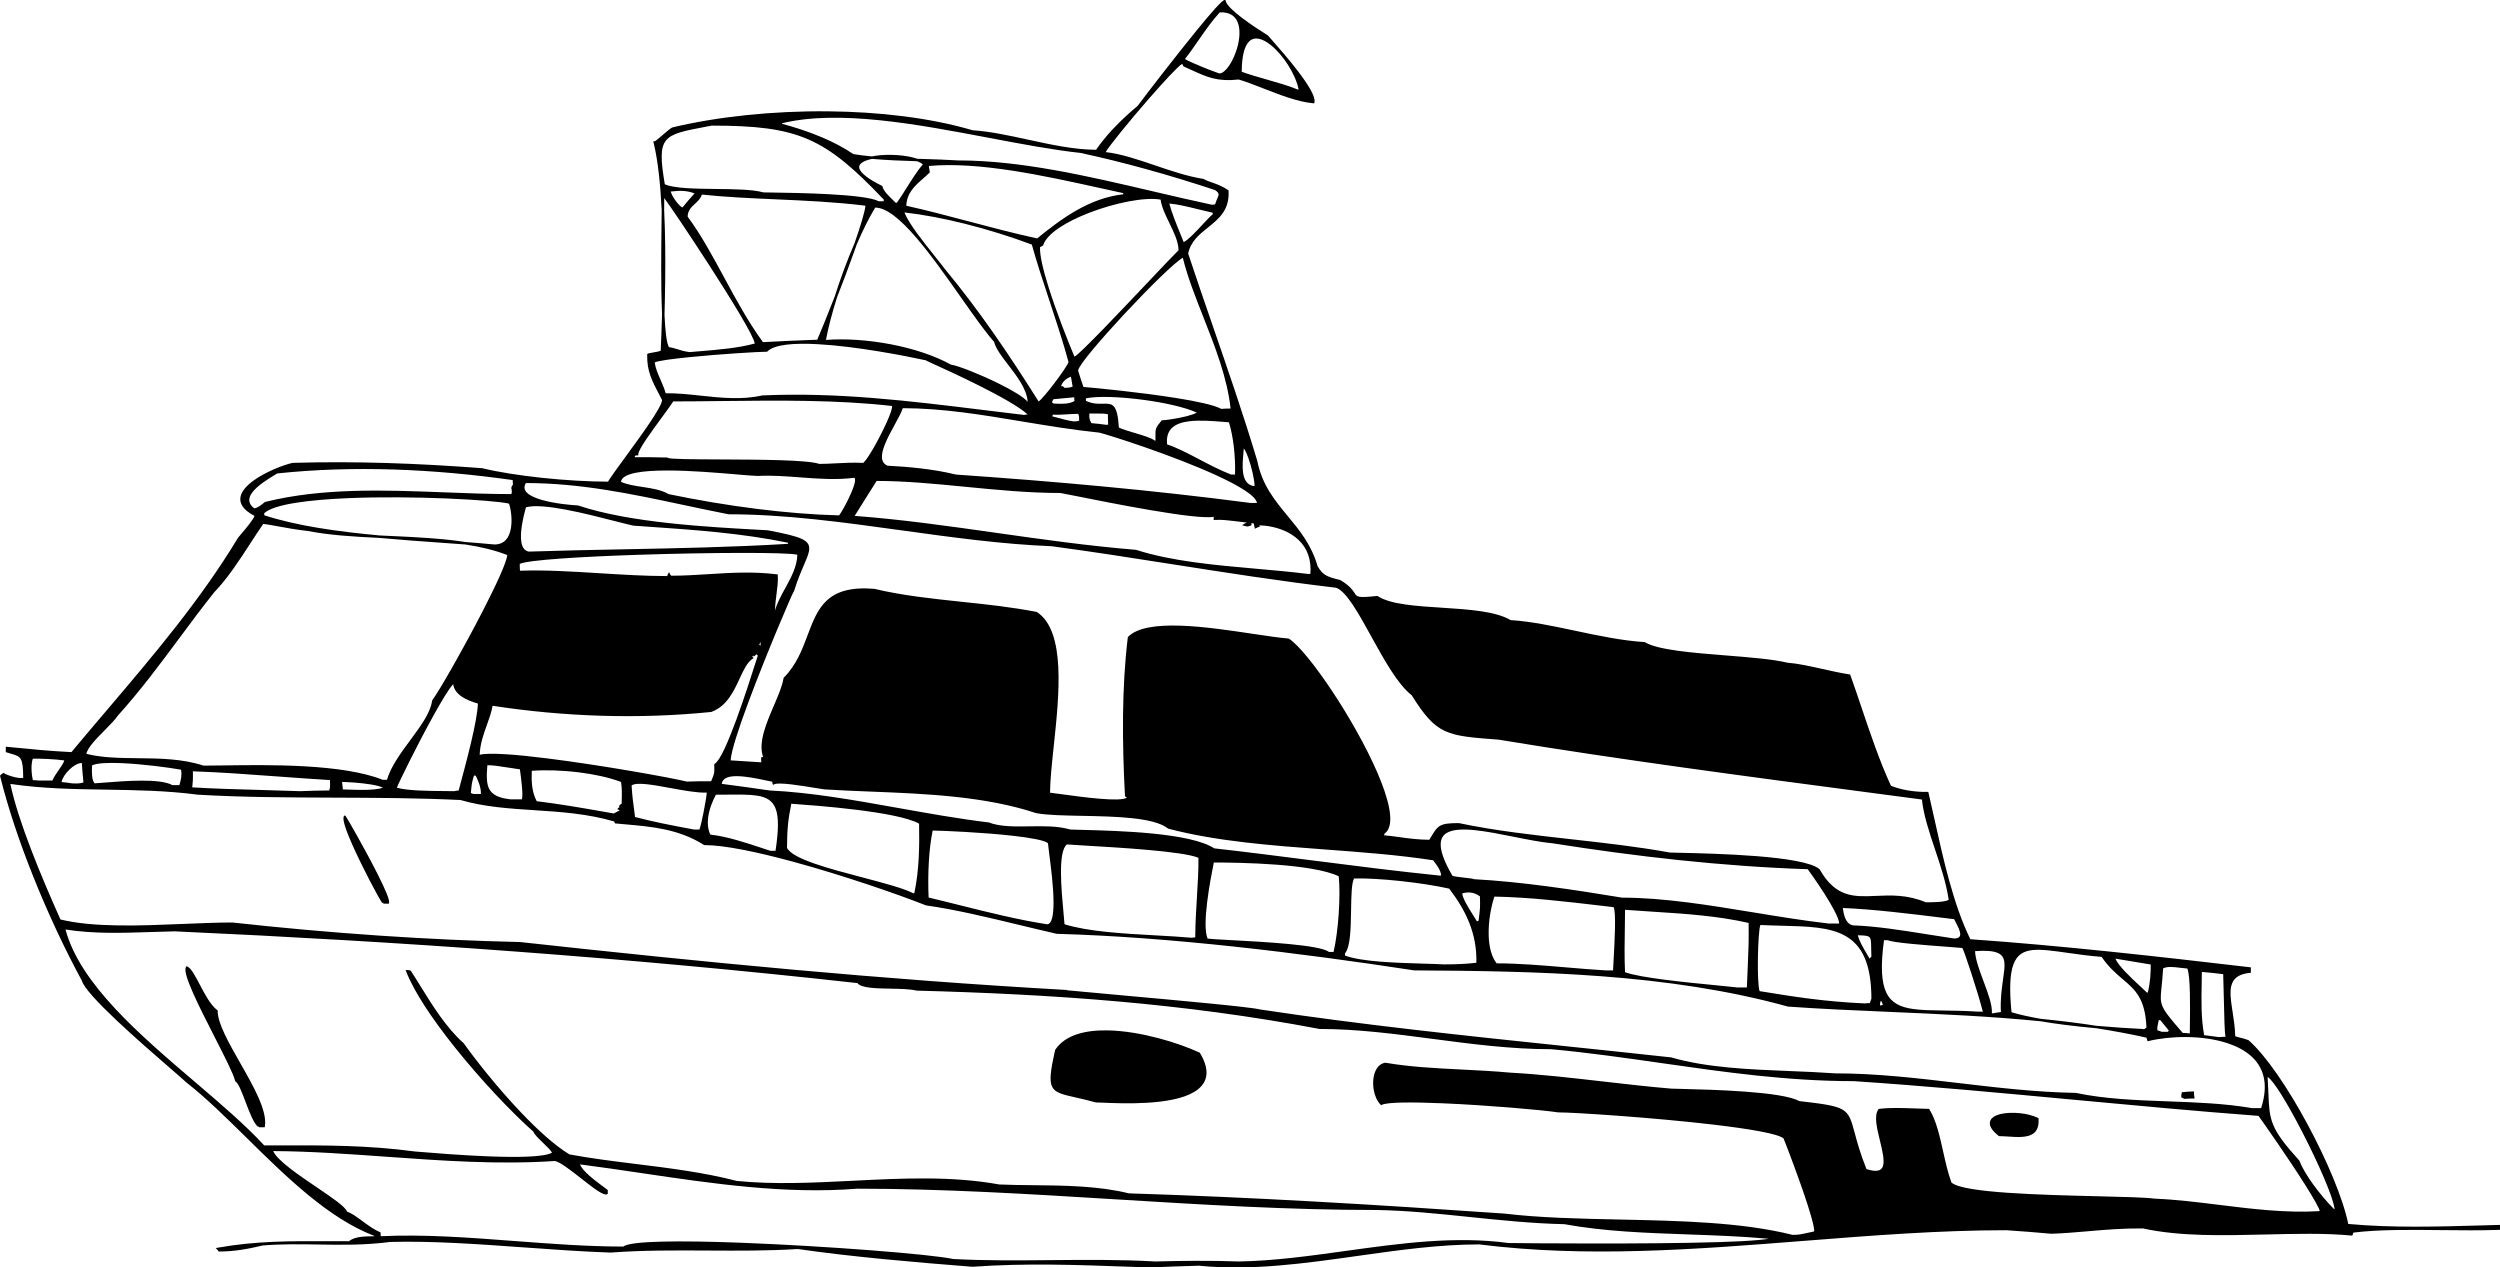 <?xml version="1.0" encoding="utf-8"?>
<!-- Generator: Adobe Illustrator 21.1.0, SVG Export Plug-In . SVG Version: 6.00 Build 0)  -->
<svg version="1.1" id="hol" xmlns="http://www.w3.org/2000/svg" xmlns:xlink="http://www.w3.org/1999/xlink" x="0px" y="0px"
	 viewBox="0 0 507.118 257.106" enable-background="new 0 0 507.118 257.106" xml:space="preserve">
<g>
	<path fill-rule="evenodd" clip-rule="evenodd" d="M233.259,257.106c-1.19-0.042-2.378-0.086-3.562-0.129
		c-10.992-0.401-21.761-0.794-32.412-0.015h-0.036c-5.965-0.467-12.065-0.971-18.068-1.558
		c-5.983-0.585-11.847-1.25-17.348-2.041c-6.085,0.379-12.177,0.344-18.267,0.309
		c-6.571-0.038-13.142-0.076-19.721,0.41h-0.025c-5.683-0.196-11.559-0.618-17.446-1.041
		c-9.303-0.668-18.634-1.339-27.168-1.119c-5.271,0.683-9.954,0.604-14.616,0.526
		c-3.68-0.062-7.349-0.124-11.289,0.193c-1.656,0.395-3.151,0.702-4.579,0.908
		c-1.444,0.209-2.825,0.318-4.238,0.318h-0.153l-0.069-0.139c-0.052-0.105-0.112-0.164-0.17-0.223l-0.338-0.339
		l0.471-0.084c7.671-1.372,14.801-1.343,22.837-1.309c1.099,0.004,2.203,0.009,3.748,0.009
		c0.552-0.499,1.394-0.752,2.344-0.878c0.886-0.118,1.855-0.128,2.761-0.129v-0.083
		c-9.31-3.557-17.885-12.003-25.912-19.911c-4.195-4.132-8.241-8.118-12.151-11.168l-0.018-0.015
		c-0.521-0.491-1.703-1.515-3.253-2.86c-5.917-5.13-17.186-14.9-17.975-17.818
		c-3.451-6.348-6.882-13.667-9.84-21.062c-2.788-6.97-5.158-14.011-6.731-20.375L0,157.348l0.099-0.099
		c0.157-0.157,0.315-0.315,0.497-0.406l0.138-0.069l0.123,0.092c0.168,0.126,1.177,0.574,2.264,0.813
		c0.555,0.122,1.121,0.186,1.585,0.117c-0.015-4.186-0.5-4.327-2.418-4.889c-0.289-0.084-0.608-0.178-0.937-0.285
		l-0.173-0.056v-0.181v-0.648v-0.275l0.274,0.027l1.291,0.128c3.425,0.34,7.587,0.752,11.749,0.946
		c2.408-2.893,4.812-5.721,7.218-8.551c9.455-11.119,18.934-22.268,26.592-34.955l0.02-0.026
		c0.126-0.157,0.303-0.364,0.522-0.622c0.916-1.074,2.57-3.012,2.783-3.762
		c-1.232-0.638-2.02-1.31-2.453-1.993c-0.569-0.899-0.535-1.806-0.098-2.682
		c0.417-0.837,1.209-1.639,2.19-2.372c2.473-1.848,6.194-3.288,8.068-3.704l0.047-0.006
		c6.377-0.18,12.645-0.162,18.986,0.027c6.349,0.189,12.761,0.55,19.416,1.053l0.04,0.007
		c3.317,0.803,7.627,1.471,12.081,1.945c4.636,0.493,9.43,0.776,13.424,0.783
		c0.586-0.971,1.96-2.853,3.548-5.027c3.219-4.405,7.328-10.028,7.428-11.517l-0.432-0.829
		c-1.68-3.21-2.655-5.075-2.588-8.375l0.003-0.131l0.107-0.072c0.13-0.087,0.497-0.149,0.952-0.226
		c0.555-0.094,1.257-0.211,1.68-0.378c0.096-2.219,0.195-4.756,0.273-7.483
		c-0.264-5.633-0.169-13.331-0.102-18.705l0.028-2.292c-0.259-5.274-0.76-10.117-1.638-13.706l-0.075-0.309h0.318
		c0.101,0,0.832-0.626,1.6-1.283c0.712-0.61,1.454-1.245,1.875-1.49l0.068-0.026
		c9.066-2.182,20.326-3.383,31.593-3.276c10.337,0.098,20.683,1.296,29.349,3.847
		c3.551,0.231,7.351,1.058,11.209,1.897c4.643,1.01,9.371,2.039,13.816,2.059c0.988-1.464,2.205-2.926,3.52-4.319
		c1.572-1.666,3.29-3.237,4.925-4.601c1.673-2.259,7.578-9.922,12.063-15.427c2.814-3.454,5.11-6.07,5.563-6.035
		l0.19,0.015l0.037,0.185c0.166,0.829,1.621,2.15,3.361,3.468c1.774,1.344,3.838,2.672,5.165,3.497l0.06,0.053
		c0.12,0.143,0.404,0.466,0.785,0.899c2.478,2.811,9.156,10.386,8.626,12.637l-0.05,0.211l-0.215-0.019
		c-3.132-0.281-6.806-1.72-10.129-3.021c-1.824-0.715-3.543-1.387-4.991-1.798
		c-4.279,0.486-6.444-0.503-9.473-1.888c-0.506-0.231-1.037-0.474-1.621-0.729l-0.108-0.09
		c-0.108-0.162-0.178-0.321-0.237-0.479c-0.819,0.458-3.761,3.64-6.881,7.221
		c-3.831,4.397-7.886,9.373-8.65,10.692c3.139,0.353,6.532,1.506,10.007,2.688
		c3.257,1.107,6.589,2.24,9.823,2.75l0.097,0.036c0.379,0.243,0.941,0.441,1.586,0.666
		c1.007,0.353,2.211,0.774,3.321,1.573l0.097,0.07l0.006,0.119c0.204,3.878-1.986,5.634-4.2,7.407
		c-1.732,1.388-3.479,2.79-3.998,5.263c1.602,4.857,3.304,9.79,5.027,14.785
		c3.079,8.927,6.228,18.056,8.994,27.278l0.006,0.023c0.968,4.875,3.546,7.994,6.151,11.144
		c2.401,2.903,4.824,5.835,6.076,10.191c0.511,0.848,0.922,1.375,1.547,1.767c0.646,0.404,1.544,0.685,3.031,1.039
		l0.071,0.03c1.898,1.151,2.469,2.027,2.855,2.622c0.521,0.8,0.655,1.006,4.549,0.583l0.163,0.04
		c2.551,1.677,7.715,2.008,12.985,2.345c5.385,0.344,10.881,0.697,13.954,2.514c4.114,0.255,8.562,1.198,13.1,2.161
		c4.686,0.994,9.469,2.008,14.056,2.299l0.113,0.035c2.618,1.579,9.672,2.14,16.473,2.68
		c4.772,0.379,9.421,0.749,12.378,1.462c2.17,0.169,4.529,0.696,7.01,1.251c1.806,0.404,3.679,0.823,5.594,1.127
		l0.145,0.023l0.05,0.138c0.735,2.032,1.478,4.237,2.247,6.519c1.775,5.27,3.69,10.953,5.985,15.91
		c0.898,0.383,2.092,0.714,3.397,0.937c1.279,0.219,2.661,0.336,3.972,0.302l0.202-0.005l0.047,0.198
		c0.385,1.633,0.789,3.462,1.21,5.366c1.761,7.969,3.825,17.31,7.276,24.331
		c9.243,0.647,18.63,1.508,28.08,2.484c9.516,0.983,19.068,2.08,28.596,3.195l0.222,0.026v0.222v0.648v0.224
		l-0.224,0.024c-3.735,0.402-4.129,2.573-3.809,5.553c0.08,0.747,0.202,1.532,0.329,2.35
		c0.241,1.554,0.501,3.23,0.533,4.948c0.217,0.099,0.586,0.19,1.008,0.294c0.512,0.126,1.102,0.271,1.647,0.489
		l0.072,0.044c3.546,3.12,8.002,9.747,11.855,16.875c3.971,7.345,7.307,15.236,8.348,20.378
		c8.869,0.826,18.266,0.553,27.605,0.282c0.975-0.028,1.95-0.057,2.924-0.084l0.257-0.007l0,0.256v0.504v0.239
		l-0.241,0.009c-3.612,0.139-7.612,0.096-11.642,0.052c-6.347-0.069-12.769-0.139-17.862,0.504
		c-0.049,0.121-0.099,0.274-0.149,0.425l-0.063,0.189l-0.197-0.018c-5.303-0.503-11.262-0.359-17.318-0.213
		c-8.64,0.209-17.481,0.423-24.95-1.227c-4.074-0.041-7.689,0.271-11.228,0.577
		c-2.421,0.209-4.806,0.415-7.312,0.503l-0.031-0.001c-3.067-0.285-6.095-0.502-9.122-0.718
		c-13.632,0-27.337,1.079-41.042,2.158c-22.056,1.736-44.116,3.474-65.892,0.721
		c-8.165,0.001-16.412,1.167-24.661,2.333c-10.776,1.523-21.558,3.047-32.216,1.987
		c-3.294,0.072-6.604,0.216-9.913,0.36H233.259L233.259,257.106z M134.931,49.62c0.067,4.886-0.011,9.833-0.14,14.268
		c0.153,3.284,0.43,5.782,0.91,6.538c0.532,0.051,1.082,0.221,1.7,0.412c0.717,0.221,1.529,0.472,2.493,0.585
		c0.721-0.064,1.341-0.116,1.984-0.168c3.622-0.297,7.881-0.646,11.223-1.571
		c-0.2-1.514-4.668-8.813-9.197-15.826c-4.009-6.209-8.027-12.171-9.165-13.684
		c0.002,0.658-0.005,1.501-0.016,2.486C134.833,44.922,134.898,47.264,134.931,49.62L134.931,49.62z
		 M213.125,255.614c7.038-0.065,14.164-0.13,21.23,0.274c2.623-0.072,5.447-0.126,8.318-0.135
		c2.874-0.009,5.793,0.027,8.6,0.135c7.11-0.115,14.381-1.125,21.695-2.14
		c11.028-1.531,22.155-3.075,33.04-1.603c3.912,0.049,28.145,0.268,42.614-0.185
		c3.211-0.1,5.94-0.234,7.856-0.41c1.084-0.1,1.888-0.189,2.343-0.265
		c-5.458-0.499-10.955-0.694-16.406-0.886c-8.579-0.303-17.044-0.603-25.076-2.077
		c-6.542-0.145-12.928-0.807-19.242-1.462c-6.35-0.658-12.629-1.31-18.893-1.418v0.001
		c-17.745,0-35.467-1.09-53.115-2.174c-17.488-1.075-34.906-2.146-52.201-2.147
		c-14.565,1.163-29.373-1.031-43.717-3.156c-4.229-0.626-8.418-1.247-12.505-1.769
		c0.459,1.358,3.026,3.267,4.691,4.503c0.317,0.236,0.604,0.448,0.831,0.624l0.098,0.075v0.122v0.504l0,0.153
		l-0.139,0.07c-0.718,0.359-2.867-1.327-5.145-3.115c-2.172-1.704-4.467-3.505-5.484-3.626
		c-11.382,0.765-22.831-0.055-34.175-0.869c-7.715-0.553-15.383-1.103-22.928-1.147
		c0.835,1.933,5.191,4.884,8.972,7.442c3.02,2.044,5.682,3.845,6.015,4.853c0.896,0.278,1.946,1.053,3.089,1.894
		c1.131,0.833,2.354,1.734,3.561,2.251l0.152,0.065v0.164c0,0.204,0.001,0.408,0.027,0.604
		c8.774-0.42,17.907,0.273,27.132,0.973c7.352,0.557,14.762,1.119,22.094,1.125
		c1.384-1.177,11.623-1.237,23.744-0.78c17.382,0.656,38.702,2.333,43.134,3.302
		C199.772,255.736,206.409,255.675,213.125,255.614L213.125,255.614z M328.595,247.38
		c12.198,0.259,24.659,0.523,35.02,3.107c1.234,0,1.27-0.006,4.36-0.692c0.177-0.408-0.401-2.555-1.263-5.265
		c-1.616-5.076-4.283-12.018-4.92-13.592c-1.08-0.975-7.031-1.964-14.322-2.821
		c-12.251-1.44-28.222-2.474-31.403-2.474l-0.036-0.003c-3.429-0.514-14.446-1.463-23.41-1.841
		c-6.049-0.255-11.149-0.255-12.3,0.307l-0.16,0.078l-0.126-0.126c-0.697-0.697-1.164-1.783-1.372-2.945
		c-0.161-0.898-0.169-1.846-0.011-2.696c0.162-0.869,0.499-1.642,1.025-2.168c0.346-0.346,0.772-0.585,1.283-0.677
		l0.086-0.001c4.866,0.848,10.151,1.114,15.507,1.383c3.267,0.164,6.561,0.33,9.809,0.63
		c6.119,0.335,12.42,1.058,18.787,1.79c4.592,0.527,9.22,1.058,13.836,1.45v0
		c0.51,0.018,1.226,0.036,2.103,0.058c6.203,0.154,20.393,0.508,23.872,2.468
		c9.825,1.128,9.887,1.358,11.269,6.49c0.473,1.758,1.107,4.114,2.38,7.305c2.1,0.678,3.033,0.33,3.335-0.576
		c0.383-1.149-0.113-3.18-0.613-5.231c-0.613-2.51-1.232-5.05-0.302-6.31l0.064-0.087l0.106-0.013
		c2.205-0.269,4.687-0.179,7.269-0.085c0.894,0.032,1.802,0.066,2.702,0.084l0.137,0.003l0.071,0.116
		c1.38,2.242,2.068,5.327,2.774,8.494c0.479,2.152,0.968,4.344,1.69,6.324c2.284,2.125,18.225,2.514,29.771,2.795
		c5.319,0.129,9.71,0.236,11.442,0.485c4.314,0.172,8.687,0.714,13.112,1.262
		c6.708,0.831,13.537,1.676,20.375,1.267c-0.019-0.512-1.258-2.648-2.94-5.321c-3.445-5.477-8.767-13.03-9.467-14
		c-12.531-0.945-25.06-2.115-37.517-3.278c-14.97-1.397-29.837-2.786-44.574-3.768
		c-13.482,0-26.247-1.83-38.964-3.652c-7.46-1.069-14.905-2.136-22.453-2.828c-8.119,0-16.095-1.049-23.988-2.087
		c-7.709-1.014-15.34-2.017-22.956-2.017l-0.046-0.005c-13.811-2.625-27.394-4.388-40.944-5.585
		c-13.559-1.197-27.07-1.827-40.736-2.187l-0.054-0.007c-1.242-0.31-3.255-0.351-5.267-0.391
		c-2.996-0.059-5.992-0.12-6.701-1.129c-23.247-2.585-46.335-4.687-69.359-6.403
		c-23.074-1.72-46.074-3.052-69.1-4.095c-1.645,0.031-3.289,0.085-4.922,0.14
		c-5.843,0.193-11.552,0.381-17.267-0.514c2.951,11.024,15.041,21.345,26.201,30.87
		c5.252,4.483,10.3,8.791,14.105,12.925c1.561,0,2.47-0.002,3.377-0.004c8.875-0.022,17.637-0.044,27.135,1.23
		v-0l0.925,0.076c5.298,0.441,23.629,1.966,26.931,0.191c-0.156-0.43-0.998-1.238-1.833-2.04
		c-0.873-0.838-1.739-1.671-1.927-2.232c-4.533-4.024-10.795-10.649-16.107-17.325
		c-4.344-5.461-8.059-10.964-9.683-15.122l-0.133-0.341h0.365c0.162,0,0.325,0,0.582,0.086l0.131,0.1
		c0.613,0.935,1.272,1.997,1.958,3.107c2.418,3.904,5.206,8.402,8.726,11.532l0.037,0.042
		c2.573,3.611,6.993,9.164,11.625,14.029c3.365,3.534,6.84,6.702,9.792,8.488c4.27,0.805,8.828,1.372,13.46,1.946
		c6.863,0.852,13.892,1.725,20.476,3.443c7.663,0.764,15.592,0.366,23.561-0.035
		c9.97-0.501,20.005-1.006,29.701,0.753c2.153,0.098,4.447,0.121,6.818,0.145
		c6.38,0.065,13.32,0.135,19.472,1.655c12.636,0.396,25.21,0.972,37.85,1.673
		c12.665,0.703,25.391,1.53,38.307,2.43l0.013,0.001C312.375,247.036,320.427,247.207,328.595,247.38
		L328.595,247.38z M469.168,240.181c1.305,1.815,2.846,3.631,4.285,5.083c0.035-0.009,0.07-0.015,0.105-0.02
		c-0.217-2.279-3.281-9.281-6.533-15.585c-2.844-5.514-5.798-10.477-7.045-11.198
		c0.075,1.2,0.117,2.26,0.154,3.207c0.218,5.524,0.282,7.151,6.239,13.71l0.048,0.077
		C466.959,236.835,467.964,238.507,469.168,240.181L469.168,240.181z M405.408,230.411
		c-1.161-0.932-1.695-1.73-1.774-2.392c-0.065-0.547,0.163-0.994,0.599-1.345
		c0.399-0.321,0.979-0.558,1.666-0.714c2.163-0.49,5.477-0.19,7.478,0.793l0.13,0.064l0.009,0.144
		c0.176,2.778-1.37,3.527-3.391,3.656c-0.851,0.054-1.781-0.007-2.697-0.067c-0.638-0.041-1.269-0.083-1.866-0.083
		L405.408,230.411L405.408,230.411z M52.4,228.617c-0.915-0.676-1.766-2.922-2.576-5.064
		c-0.73-1.928-1.427-3.769-2.017-4.142l-0.109-0.153c-0.34-1.416-2.21-5.082-4.246-9.073
		c-3.061-6-6.493-12.728-5.735-14.008l0.117-0.196l0.206,0.098c0.768,0.365,1.557,1.871,2.459,3.591
		c1.025,1.956,2.203,4.202,3.559,5.219l0.101,0.075v0.124c0,2.514,2.257,6.481,4.579,10.561
		c2.711,4.763,5.507,9.679,4.993,12.807l-0.034,0.21h-0.212h-0.936v-0.25L52.4,228.617L52.4,228.617z
		 M439.75,223.407c5.769,0.211,11.569,0.423,17.096,1.376h1.817c0.818-2.533,0.923-4.657,0.491-6.426
		c-0.416-1.706-1.333-3.087-2.587-4.188c-1.266-1.112-2.877-1.943-4.669-2.54
		c-5.159-1.72-11.79-1.501-16.036-0.465l-0.222,0.054l-0.073-0.218l-0.171-0.514
		c-3.312-0.746-6.707-1.374-10.162-1.907c-2.154-0.195-4.353-0.427-6.485-0.701
		c-1.658-0.213-3.277-0.451-4.804-0.714c-10.176-1.02-20.635-1.471-30.827-1.911
		c-6.995-0.302-13.864-0.598-20.412-1.067l-0.049-0.009c-12.184-3.378-25.004-5.176-37.833-6.147
		c-12.844-0.972-25.687-1.116-37.917-1.188l-0.036-0.002c-11.808-1.8-24.154-3.492-36.43-4.814
		c-12.282-1.322-24.499-2.277-36.043-2.6l-0.048-0.006c-2.455-0.559-4.944-1.159-7.439-1.761
		c-6.533-1.576-13.108-3.163-19.037-3.995l-0.058-0.014c-5.847-2.314-16.838-6.104-26.942-8.852
		c-7.161-1.948-13.87-3.371-17.966-3.371l-0.134-0.039c-5.038-3.212-10.549-3.699-15.815-4.163
		c-0.66-0.058-1.313-0.116-2.074-0.19l-0.137-0.014l-0.062-0.123c-0.046-0.092-0.091-0.185-0.124-0.271
		c-5.426-1.582-10.863-1.935-16.185-2.281c-5.124-0.333-10.144-0.659-14.973-2.064
		c-8.474-0.412-17.075-0.447-25.633-0.48c-9.333-0.037-18.618-0.073-27.62-0.598l-0.019-0.002
		c-6.384-0.833-12.571-0.928-18.695-1.023c-6.462-0.1-12.853-0.199-19.333-1.157
		c0.781,3.782,2.374,8.539,4.229,13.373c1.901,4.953,4.072,9.976,5.929,14.122c6.798,1.655,16.242,1.262,24.941,0.9
		c3.52-0.146,6.919-0.288,9.946-0.288l0.027,0.002c9.718,1.071,19.683,1.973,29.716,2.654
		c9.52,0.646,19.098,1.095,28.581,1.305l0.021,0.001c18.373,2.017,36.754,3.926,55.192,5.589
		c18.451,1.664,36.988,3.086,55.675,4.13l0.163,0.072c0.018,0.018,5.168,0.484,11.704,1.076
		c10.875,0.984,25.555,2.312,27.407,2.816c20.718,3.129,41.349,5.287,62.261,7.475
		c7.003,0.733,14.04,1.469,21.094,2.243l0.043,0.009c7.185,2.083,15.713,2.427,23.997,2.762
		c3.135,0.126,6.236,0.252,9.199,0.467c8.426,0,16.752,0.983,25.13,1.972c7.815,0.923,15.678,1.851,23.688,1.989
		l0.047,0.005C426.989,222.94,433.351,223.173,439.75,223.407L439.75,223.407z M413.997,206.668
		c3.814,0.382,7.59,0.845,11.297,1.416c3.401,0.307,6.694,0.52,9.441,0.644l0.166,0.072
		c0.007,0.006-0.006-0.006,0.505-0.379c-0.255-5.918-2.298-7.656-4.798-9.779
		c-1.368-1.163-2.87-2.439-4.303-4.546c-2.597-0.203-4.931-0.534-6.995-0.827
		c-2.833-0.402-5.157-0.732-6.949-0.556c-3.788,0.371-5.244,3.11-4.332,12.618
		C409.702,205.835,411.748,206.28,413.997,206.668L413.997,206.668z M222.257,223.617
		c-1.551-0.432-2.873-0.729-3.984-0.98c-5.399-1.214-6.087-1.369-4.256-9.61l0.035-0.084
		c2.017-3.026,6.118-4.035,10.76-3.93c6.531,0.146,14.162,2.493,18.496,4.49l0.109,0.099
		c2.343,3.928,1.348,6.388-1.213,7.915c-4.609,2.748-14.418,2.33-18.438,2.159
		c-0.639-0.027-1.128-0.048-1.443-0.048L222.257,223.617L222.257,223.617z M443.036,222.88l-0.432-0.216
		l-0.139-0.07v-0.153c0-0.234,0-0.469,0.086-0.726l0.051-0.153l0.158-0.017
		c0.656-0.073,1.314-0.146,2.043-0.146h0.25v0.25c0,0.276,0,0.553,0.067,0.887l0.059,0.299h-0.304
		c-0.569,0-1.138,0-1.698,0.07L443.036,222.88L443.036,222.88z M447.104,209.978
		c0.959,0.128,1.931,0.257,3.1,0.403c0.414-0.056,0.82-0.068,1.223-0.07c-0.175-1.214-0.195-1.972-0.458-12.707
		c-1.48-0.189-2.908-0.322-4.332-0.451c-0.003,0.85-0.019,1.712-0.035,2.586
		C446.538,203.026,446.472,206.486,447.104,209.978L447.104,209.978z M438.471,200.133
		c-0.404,3.845-0.415,3.956,4.287,9.386c0.465,0.007,0.931,0.057,1.437,0.114
		c0.003-0.429,0.011-1.026,0.019-1.699c0.045-3.732,0.118-9.86-0.513-11.465c-0.468-0.038-0.929-0.094-1.381-0.15
		c-1.387-0.172-2.693-0.335-3.538,0.131C438.695,197.994,438.571,199.177,438.471,200.133L438.471,200.133z
		 M437.619,208.989c0.301,0.078,0.598,0.195,0.895,0.314h1.23c0.054-0.103,0.12-0.189,0.19-0.268l-1.728-2.112
		c-0.11,0.001-0.217,0.007-0.319,0.025C437.596,208.287,437.572,208.426,437.619,208.989L437.619,208.989z
		 M402.367,199.082c0.904,2.413,1.794,4.788,1.681,6.495c0.609-0.11,1.219-0.214,1.829-0.28
		c-0.14-2.575,0.175-4.793,0.436-6.625c0.189-1.327,0.348-2.449,0.279-3.336
		c-0.146-1.873-1.409-2.724-5.957-2.401C400.706,194.651,401.543,196.883,402.367,199.082L402.367,199.082z
		 M394.375,204.984c2.012,0.027,4.239,0.057,6.652,0.215c0.394,0,0.787-0,1.188,0.034
		c-0.407-1.658-1.406-4.962-2.344-7.838c-0.855-2.622-1.635-4.867-1.817-5.098c-0.53-0.057-1.729-0.146-3.231-0.257
		c-4.217-0.313-10.796-0.802-11.859-1.317h-0.8c-1.437,10.566,0.771,13.235,5.937,13.955
		C389.862,204.924,391.964,204.952,394.375,204.984L394.375,204.984z M381.438,203.107
		c-0.044,0.271-0.083,0.546-0.098,0.845c0.381-0.034,0.486-0.059,0.601-0.153c-0.099-0.245-0.198-0.485-0.293-0.692
		H381.438L381.438,203.107z M367.12,202.583c3.466,0.439,7.085,0.779,11.206,0.96
		c0.317-0.06,0.625-0.07,0.974-0.072c0.078-0.295,0.193-0.586,0.309-0.876
		c-0.017-14.358-7.768-14.554-18.097-14.813c-1.433-0.036-2.916-0.074-4.421-0.149
		c-0.266,0.585-0.458,3.649-0.505,6.737c-0.045,2.908,0.048,5.81,0.341,6.679
		C360.407,201.617,363.699,202.15,367.12,202.583L367.12,202.583z M434.287,200.205
		c0.442,0.41,0.855,0.794,1.217,1.14c0.06-0.016,0.119-0.024,0.177-0.029c0.255-1.034,0.403-2.039,0.487-2.998
		c0.082-0.936,0.103-1.83,0.106-2.666l-7.17-1.195C429.711,195.956,432.295,198.355,434.287,200.205L434.287,200.205z
		 M348.185,199.87c1.719,0.168,3.214,0.315,4.255,0.433h1.908c0.074-1.906,0.138-3.349,0.191-4.547
		c0.148-3.359,0.21-4.8,0.163-8.54c-6.324-1.449-13.064-1.877-19.488-2.285
		c-1.899-0.12-3.772-0.24-5.576-0.381c-0.003,1.2-0.024,2.479-0.047,3.781
		c-0.047,2.769-0.097,5.651,0.039,8.878C332.756,198.36,341.966,199.262,348.185,199.87L348.185,199.87z
		 M317.706,196.231c2.732,0.231,5.457,0.462,8.082,0.617v-0h1.415c0.02-0.499,0.059-1.202,0.106-2.032
		c0.204-3.693,0.549-9.92,0.003-10.802l-2.356-0.276c-7.618-0.897-14.673-1.727-21.818-1.867
		c-0.613,1.761-1.269,4.959-1.161,7.999c0.076,2.112,0.521,4.142,1.611,5.54
		C308.086,195.416,312.908,195.824,317.706,196.231L317.706,196.231z M288.682,195.47
		c1.596,0.047,3.047,0.09,4.202,0.154v-0c1.088,0,2.24-0.018,3.382-0.071
		c1.083-0.05,2.172-0.133,3.215-0.26c0.074-3.043-0.491-5.732-1.473-8.182c-0.996-2.485-2.422-4.731-4.043-6.854
		c-2.72-0.611-6.357-1.167-9.946-1.549c-3.455-0.368-6.86-0.576-9.352-0.516
		c-0.514,0.953-0.558,3.614-0.605,6.444c-0.059,3.604-0.124,7.476-1.231,8.744v0.453
		C276.205,195.1,283.285,195.31,288.682,195.47L288.682,195.47z M378.737,193.592
		c0.149,0.252,0.301,0.51,0.496,0.848c0.125-0.145,0.249-0.271,0.372-0.395c-0.032-0.729-0.039-1.346-0.046-1.863
		c-0.027-2.316-0.03-2.409-2.704-2.462C377.152,190.911,377.921,192.21,378.737,193.592L378.737,193.592z
		 M249.801,190.706c6.774,0.364,17.996,0.966,19.777,2.397h0.933c0.495-2.126,0.849-4.931,1.037-7.675
		c0.201-2.936,0.212-5.798,0.007-7.68c-2.661-1.276-7.646-1.974-12.646-2.353
		c-4.964-0.376-9.944-0.437-12.691-0.44c-0.366,1.833-0.981,4.999-1.352,8.059
		c-0.372,3.059-0.504,6.008,0.093,7.377C245.608,190.481,247.43,190.579,249.801,190.706L249.801,190.706z
		 M390.978,189.531c1.795,0.287,3.589,0.574,5.383,0.835c0.953-0.003,1.267-0.357,1.267-0.845
		c0-0.683-0.498-1.634-0.891-2.384c-0.132-0.253-0.255-0.485-0.345-0.681l-2.126-0.262
		c-6.863-0.848-14.058-1.738-20.456-2.012c0.145,1.092,0.46,3.216,2.047,3.523
		C380.567,187.868,385.78,188.701,390.978,189.531L390.978,189.531z M234.361,189.734
		c2.615,0.145,5.136,0.285,7.383,0.488c0.231-0.053,0.455-0.067,0.706-0.07c0.01-2.73,0.177-5.455,0.34-8.107
		c0.171-2.785,0.338-5.492,0.31-8.043c-3.045-1.316-16.121-2.078-22.97-2.478
		c-1.696-0.099-3.01-0.177-3.709-0.235c-1.851,1.439-1.135,9.112-0.686,13.922
		c0.081,0.87,0.155,1.648,0.201,2.268C220.655,188.974,227.806,189.371,234.361,189.734L234.361,189.734z
		 M194.94,183.678c5.665,1.418,11.533,2.888,17.459,3.809c0.992-0.014,1.307-1.93,1.307-4.44h-0.001
		c0-3.104-0.514-7.064-0.851-9.658c-0.135-1.04-0.241-1.863-0.276-2.327c-0.593-0.598-3.428-1.104-6.942-1.508
		c-6.156-0.707-14.331-1.055-16.445-1.078c-0.382,1.82-0.632,3.946-0.767,6.15
		c-0.153,2.486-0.162,5.072-0.058,7.438C190.523,182.571,192.715,183.121,194.94,183.678L194.94,183.678z
		 M355.686,185.079c5.153,0.845,10.305,1.691,15.328,2.264h2.059c-0.072-2.257-5.678-10.062-6.376-11.025
		c-8.752-0.29-17.447-0.937-26.058-1.842c-8.646-0.908-17.217-2.079-25.683-3.412
		c-2.346-0.211-5.12-0.767-7.921-1.328c-5.498-1.101-11.108-2.225-13.553-0.787
		c-1.786,1.051-1.852,3.579,1.152,8.714c0.572,0.166,1.666,0.288,2.615,0.393c0.808,0.089,1.518,0.168,1.814,0.29
		c4.708,0.253,9.703,0.775,14.769,1.439c5.078,0.666,10.218,1.475,15.212,2.301
		C337.462,182.089,346.578,183.585,355.686,185.079L355.686,185.079z M298.875,185.734
		c0.256,0.408,0.504,0.803,0.721,1.161c0.111-0.054,0.221-0.097,0.331-0.135c0.333-2.664,0.337-2.753,0.271-4.942
		c-0.681-0.495-1.343-0.714-1.963-0.771c-0.58-0.053-1.132,0.036-1.634,0.177
		C296.723,182.31,297.863,184.124,298.875,185.734L298.875,185.734z M380.533,181.729
		c3.008-0.135,6.342-0.284,10.106,1.295l0.081,0c0.773,0.005,3.788,0.024,4.569-0.504
		c-0.502-3.424-1.665-6.905-2.794-10.281c-1.176-3.518-2.315-6.923-2.64-10.058
		c-3.534-0.468-7.095-0.938-10.676-1.411c-24.957-3.293-50.859-6.711-75.162-10.729l-0.292-0.022
		c-10.339-0.778-12.325-0.929-17.366-8.986c-2.861-2.241-5.606-7.222-8.179-11.89
		c-2.625-4.762-5.069-9.195-7.165-9.921c-11.208-1.314-22.298-3.054-33.261-4.774
		c-8.22-1.289-16.368-2.567-24.451-3.647c-10.056-0.399-20.21-1.805-30.329-3.205
		c-11.845-1.639-23.644-3.273-35.17-3.273l-0.048-0.005c-3.122-0.612-6.171-1.26-9.173-1.898
		c-10.682-2.27-20.775-4.415-31.898-4.433c-0.13,0.214-0.215,0.414-0.259,0.602
		c-0.147,0.633,0.172,1.172,0.776,1.626c0.656,0.493,1.641,0.89,2.748,1.206c2.624,0.749,5.909,1.035,7.266,1.106
		l0.065,0.013c10.523,3.507,25.874,4.343,37.641,4.983l0.814,0.044l0.033,0.004c7.067,1.346,8.754,2.023,8.324,4.281
		c-0.14,0.738-0.527,1.631-1.026,2.786c-0.583,1.348-1.322,3.06-1.994,5.274l-0.089,0.127
		c-0.177,0.133-5.467,12.434-9.202,22.473c-1.944,5.224-3.454,9.818-3.576,11.726
		c2.063,0.133,4.128,0.267,6.218,0.398c-0.029-0.274-0.03-0.543-0.03-0.812v-0.153l0.139-0.069
		c0.088-0.044,0.17-0.069,0.255-0.083c-1.024-2.887,0.664-6.825,2.205-10.419
		c0.88-2.053,1.712-3.991,1.94-5.512l0.07-0.141c2.534-2.534,3.71-5.656,4.807-8.572
		c2.059-5.47,3.853-10.235,13.534-9.429l0.036,0.006c5.77,1.364,11.694,1.989,17.673,2.619
		c5.05,0.532,10.141,1.069,15.221,2.058l0.092,0.037c5.864,3.909,4.496,16.758,3.383,27.217
		c-0.38,3.574-0.73,6.866-0.75,9.413c0.502,0.055,1.282,0.163,2.236,0.294c4.276,0.587,12.098,1.661,13.354,0.697
		l-0.043-0.033c-0.083-0.065-0.155-0.121-0.213-0.15l-0.13-0.065l-0.008-0.144
		c-0.288-5.437-0.45-10.932-0.387-16.333c0.063-5.404,0.351-10.707,0.964-15.749l0.071-0.147
		c3.817-3.817,16.055-1.981,25.226-0.605c2.849,0.427,5.4,0.811,7.298,0.964l0.118,0.041
		c1.97,1.305,5.345,5.502,8.793,10.704c3.358,5.067,6.796,11.103,9.076,16.355
		c2.305,5.309,3.424,9.846,2.096,11.85c-0.163,0.245-0.362,0.454-0.597,0.623
		c-0.035,0.106-0.07,0.215-0.106,0.337c1.019,0.086,2.045,0.228,3.105,0.374c1.857,0.256,3.825,0.527,6.085,0.537
		c0.122-0.2,0.243-0.4,0.357-0.589c1.378-2.295,1.677-2.793,5.614-2.793l0.051,0.005
		c7.342,1.545,15.047,2.407,22.814,3.275c6.674,0.746,13.396,1.497,19.997,2.696
		c0.449,0.012,0.991,0.024,1.613,0.038c7.259,0.16,25.586,0.563,28.698,3.337l0.051,0.064
		C372.391,182.095,376.099,181.928,380.533,181.729L380.533,181.729z M77.542,183.197
		c-0.84-1.237-3.94-7.075-5.995-11.662c-1.348-3.009-2.234-5.524-1.752-6.006l0.127-0.127l0.161,0.081
		c0.103,0.051,4.027,6.87,6.597,11.99c1.4,2.788,2.415,5.11,2.241,5.66l-0.055,0.175h-0.183h-0.936v-0.25
		L77.542,183.197L77.542,183.197z M175.032,178.005c4.265,1.122,8.245,2.168,10.226,3.194
		c0.074-0.024,0.146-0.037,0.215-0.042c0.51-2.442,0.768-4.865,0.89-7.22c0.123-2.374,0.108-4.678,0.074-6.861
		c-4.443-2.495-21.193-3.703-25.941-4.04l0.008,0.057c-0.322,1.54-0.537,2.882-0.671,4.284
		c-0.132,1.384-0.186,2.838-0.187,4.611C160.74,174.244,168.251,176.221,175.032,178.005L175.032,178.005z
		 M265.87,174.489c8.638,1.107,17.413,2.231,26.253,3.129c0.073-0.029,0.143-0.045,0.211-0.055
		c-0.095-1.014-0.771-1.911-1.25-2.547c-0.145-0.192-0.274-0.363-0.37-0.514
		c-7.155-1.09-14.553-1.64-21.913-2.186c-10.977-0.815-21.873-1.625-31.78-4.209l-0.093-0.046
		c-2.876-2.283-10.678-2.436-17.46-2.57c-3.709-0.073-7.117-0.14-9.287-0.548l-0.032-0.009
		c-10.386-3.444-22.429-3.922-33.508-4.362c-3.247-0.129-6.413-0.255-9.414-0.449l-0.015-0.001
		c-0.37-0.046-1.027-0.154-1.832-0.287c-2.786-0.458-7.385-1.216-8.322-0.747l-0.257,0.128l-0.091-0.273
		c-0.05-0.152-0.07-0.271-0.079-0.376c-0.374-0.073-0.782-0.159-1.225-0.252c-1.774-0.376-4.112-0.873-5.983-0.873
		v-0.001c-1.623,0-2.88,0.377-3.014,1.566c3.25,0.424,6.499,0.85,9.704,1.338
		c8.411,0.388,17.276,1.974,26.22,3.574c6.064,1.085,12.165,2.177,18.203,2.906l0.059,0.015
		c2.294,0.874,5.238,0.828,8.24,0.781h0.001c2.856-0.044,5.765-0.09,8.27,0.644
		c0.695,0.025,1.549,0.049,2.533,0.074c7.34,0.193,21.813,0.574,26.673,3.748
		C252.685,172.799,259.238,173.64,265.87,174.489L265.87,174.489z M154.865,172.121l1.403,0.463h1.043
		c1.257-8.286,0.131-10.592-3.758-11.193c-1.565-0.242-3.578-0.224-6.05-0.202c-0.722,0.006-1.483,0.013-2.285,0.014
		c-0.666,1.24-1.338,2.878-1.561,4.537c-0.164,1.223-0.084,2.458,0.424,3.55
		C147.524,169.691,151.065,170.863,154.865,172.121L154.865,172.121z M134.391,167.027
		c2.068,0.431,4.233,0.843,6.375,1.236h1.115c0.207-0.549,0.538-1.998,0.838-3.513
		c0.311-1.571,0.586-3.203,0.647-3.967c-1.934,0.063-4.682-0.44-7.349-0.929c-3.534-0.647-6.927-1.269-7.9-0.522
		c0.138,2.238,0.332,3.627,0.491,4.763c0.082,0.585,0.155,1.105,0.206,1.63
		C130.499,166.177,132.396,166.611,134.391,167.027L134.391,167.027z M122.99,164.746l1.513,0.265
		c0.369-0.208,0.781-0.42,1.202-0.632c-0.073-0.046-0.139-0.083-0.189-0.108l-0.309-0.155l0.244-0.244
		c0.05-0.05,0.118-0.096,0.193-0.14c-0.03-0.057-0.05-0.113-0.05-0.188v-0.103l0.073-0.073
		c0.128-0.128,0.256-0.256,0.436-0.349c0.065-2.753,0.064-2.866-0.128-4.406c-2.492-0.932-5.526-1.569-8.553-1.944
		c-3.471-0.43-6.93-0.517-9.552-0.31c-0.032,0.876-0.054,1.881,0.06,2.92
		c0.118,1.076,0.384,2.192,0.937,3.242C113.65,163.106,117.974,163.866,122.99,164.746L122.99,164.746z
		 M99.219,160.004c0.579,1.151,1.832,1.861,4.315,2.139h2.336c0.283-1.039-0.184-4.421-0.365-5.737l-0.046-0.348
		c-5.094-0.783-5.404-0.829-6.6-0.832C98.697,157.272,98.649,158.872,99.219,160.004L99.219,160.004z
		 M95.511,160.853c0.153,0.054,0.316,0.117,0.51,0.211h1.518c0.088-1.315-0.592-2.77-0.969-3.58l-0.001-0.001
		l-0.06-0.129c-0.131-0.025-0.249-0.034-0.361-0.037C95.719,158.727,95.699,158.849,95.511,160.853L95.511,160.853z
		 M52.551,160.232c2.751,0.075,5.533,0.152,8.278,0.256c1.971-0.07,3.944-0.141,5.945-0.145
		c0.201-0.564,0.206-0.707,0.151-2.107c-3.563-0.215-7.116-0.475-10.633-0.734c-5.891-0.433-11.687-0.86-17.167-1.044
		c0.04,1.657-0.021,2.209-0.085,2.783c-0.016,0.149-0.033,0.299-0.048,0.47
		C43.233,159.976,47.848,160.103,52.551,160.232L52.551,160.232z M90.008,160.463
		c0.762,0.006,1.48,0.012,2.112,0.025c0.303-0.06,0.606-0.12,0.915-0.139l0.276-1.025
		c1.216-4.5,3.541-13.104,3.624-16.615c-1.155-0.326-2.361-0.773-3.3-1.423c-0.904-0.625-1.562-1.433-1.707-2.493
		c-0.773,0.754-2.335,3.349-4.064,6.475c-3.171,5.732-6.846,13.185-7.359,14.512
		C82.653,160.402,86.754,160.436,90.008,160.463L90.008,160.463z M69.388,158.614
		c0.053,0.48,0.107,0.968,0.162,1.515c0.276,0.005,0.644,0.02,1.064,0.035c2.049,0.074,5.412,0.195,7.043-0.372
		c-0.434-0.265-1.324-0.483-2.373-0.659C73.204,158.782,70.542,158.636,69.388,158.614L69.388,158.614z
		 M21.136,158.752c4.083-0.328,11.33-0.91,13.837,0.511h1.408c0.184-0.597,0.321-1.125,0.385-1.634
		c0.062-0.497,0.055-0.981-0.049-1.5c-2.664-0.47-7.808-1.147-12.021-1.327
		c-2.752-0.118-5.09-0.028-6.028,0.464l-0.008,0.28c-0.028,0.936-0.078,2.631,0.514,3.351
		C19.652,158.87,20.333,158.816,21.136,158.752L21.136,158.752z M12.496,158.639
		c0.706,0.065,1.412,0.136,2.125,0.264c0.084,0.001,0.209,0.005,0.346,0.011c0.536,0.021,1.288,0.049,1.963-0.208
		c-0.13-1.308-0.26-2.617-0.331-3.93h-0.017v-0.001c-0.779,0-1.736,0.586-2.533,1.362
		c-0.803,0.782-1.433,1.747-1.553,2.497L12.496,158.639L12.496,158.639z M111.176,153.859
		c10.845,1.367,24.451,3.796,28.154,4.684c1.617-0.069,3.269-0.071,4.923-0.071
		c0.361-0.873,0.526-1.278,0.595-1.627c0.057-0.287,0.054-0.557,0.047-1.041c-0.003-0.23-0.006-0.494-0.006-0.683
		v-0.141l0.122-0.073c2.151-1.291,6.793-15.901,8.321-20.71c0.166-0.523,0.297-0.933,0.382-1.193
		c-0.045-0.055-0.083-0.107-0.115-0.153l-0.001-0.001l0.001-0c-0.027-0.038-0.051-0.071-0.068-0.088
		l-0.066-0.066c-0.058,0.102-0.151,0.172-0.328,0.305l-0.238,0.179l-0.109-0.218
		c-0.064,0.08-0.128,0.163-0.193,0.248l0.063,0.063l0.215,0.215l-0.253,0.169c-1.075,0.716-1.795,2.273-2.588,3.987
		c-1.216,2.629-2.599,5.615-5.745,6.767l-0.061,0.014c-7.362,0.743-14.761,0.983-22.092,0.769
		c-7.514-0.219-14.957-0.914-22.218-2.029c-0.205,1.247-0.663,2.519-1.141,3.849
		c-0.68,1.89-1.404,3.902-1.476,6.097C99.186,152.608,104.697,153.042,111.176,153.859L111.176,153.859z
		 M153.572,132.277l-0.017,0.109c0.035-0.032,0.071-0.061,0.109-0.087C153.635,132.291,153.604,132.284,153.572,132.277
		L153.572,132.277z M6.667,158.255c0.368,0.001,0.736,0.011,1.116,0.072h2.839c0.312-0.723,0.822-1.453,1.3-2.14
		c0.518-0.744,1-1.434,1.112-1.94c-0.793-0.12-2.111-0.225-3.364-0.29c-1.329-0.07-2.573-0.098-3.018-0.053
		c-0.171,0.498-0.258,1.17-0.258,1.92C6.394,156.593,6.485,157.437,6.667,158.255L6.667,158.255z M45.369,155.263
		c9.196-0.13,24.1-0.34,32.28,2.921h0.847c0.785-2.708,2.791-5.423,4.739-8.059
		c2.079-2.814,4.093-5.539,4.418-7.995l0.049-0.119c1.348-1.77,6.373-10.568,10.288-18.195
		c2.631-5.125,4.758-9.706,4.915-11.223c-2.535-0.994-5.4-1.666-8.454-2.139c-1.774-0.136-3.604-0.266-5.468-0.399
		c-3.915-0.278-7.979-0.567-12.023-0.94c-5.19-0.248-10.213-0.555-14.516-1.409
		c-2.051-0.206-4.449-0.644-6.309-0.984v-0c-1.263-0.23-2.274-0.415-2.741-0.447
		c-0.856,1.238-1.717,2.565-2.593,3.916c-2.256,3.478-4.617,7.118-7.353,9.96
		c-2.443,3.061-4.759,6.183-7.086,9.318c-3.926,5.292-7.883,10.624-12.489,15.728
		c-0.494,0.76-1.487,1.765-2.552,2.842c-1.707,1.727-3.604,3.646-3.789,4.879
		c3.158,0.8,6.739,0.841,10.421,0.882c4.47,0.05,9.088,0.103,13.325,1.505
		C42.519,155.303,43.864,155.283,45.369,155.263L45.369,155.263z M77.013,108.617l1.952,0.09
		c5.265,0.243,10.63,0.491,15.528,1.248c2.003,0.153,3.942,0.313,5.792,0.492
		c1.064-0.001,1.82-0.371,2.345-0.953c0.578-0.641,0.891-1.543,1.034-2.498c0.146-0.975,0.115-2.004,0.008-2.874
		c-0.131-1.066-0.337-1.858-0.462-1.975c-3.384-0.746-19.431-1.645-32.518-1.098
		c-8.149,0.341-15.127,1.234-17.104,3.058c0.001,0.131,0.007,0.267,0.035,0.421
		C60.27,106.697,68.592,107.84,77.013,108.617L77.013,108.617z M154.148,131.383l0.022,0.019l0.01,0.001
		l0.009-0.041l-0.01,0.005L154.148,131.383L154.148,131.383z M154.244,130.969l0.012,0.012
		c0.04-0.313,0.031-0.562,0.003-0.778l-0.246,0.575C154.083,130.827,154.162,130.887,154.244,130.969
		L154.244,130.969z M157.52,120.445c-0.139,1.055-0.285,2.172-0.315,3.405c0.417-1.515,1.228-2.994,2.055-4.5
		c1.193-2.174,2.419-4.408,2.476-6.821c-2.01-0.532-17.808-0.467-32.221,0.008
		c-11.596,0.382-22.266,1.029-24.085,1.841c0.001,0.45,0.005,0.904,0.047,1.39
		c5.078-0.179,10.52,0.16,16.075,0.505c4.564,0.284,9.206,0.573,13.79,0.582c0.032-0.14,0.087-0.253,0.143-0.365
		l0.223-0.445l0.223,0.445c0.043,0.085,0.137,0.189,0.241,0.293c2.605-0.004,5.118-0.163,7.621-0.321
		c4.478-0.283,8.927-0.564,13.762,0.035l0.206,0.025l0.013,0.208C157.848,117.944,157.69,119.15,157.52,120.445
		L157.52,120.445z M254.797,115.366c3.559,0.314,7.089,0.626,10.516,1.057h0.488
		c0.027-0.322,0.041-0.639,0.041-0.948c0-2.962-1.248-5.058-3.029-6.469c-1.796-1.422-4.139-2.156-6.3-2.378
		c-0.356-0.036-0.71-0.059-1.058-0.068l0.125,0.25l-0.273,0.091c-0.197,0.066-0.334,0.134-0.471,0.202
		l-0.292,0.146l-0.064-0.32c-0.058-0.288-0.115-0.527-0.172-0.757l-0.49-0.06l0.064,0.424
		c-0.799,0.32-0.8,0.32-1.385,0.153l-0.553-0.158l0.493-0.296c0.243-0.146,0.348-0.209,0.566-0.222
		c-4.999-0.609-5.117-0.605-6.548-0.54l-0.261,0.012v-0.261v-0.395c-3.581,0.675-21.058-2.831-28.173-4.258
		l-0,0.001c-1.568-0.314-2.631-0.527-2.915-0.57c-6.416-0.001-12.859-0.63-19.215-1.25
		c-6.131-0.598-12.183-1.189-18.07-1.198l-4.457,7.092c9.482,0.709,19.055,2.068,28.719,3.44
		c9.354,1.327,18.795,2.668,28.325,3.442l0.056,0.012C237.719,113.858,246.345,114.62,254.797,115.366
		L254.797,115.366z M105.845,106.71c-0.349,2.344-0.323,4.898,1.442,5.178c6.237-0.209,12.569-0.333,18.958-0.458
		c11.06-0.216,22.295-0.436,33.571-1.112c0.013-0.075,0.031-0.15,0.052-0.224
		c-9.397-1.943-19.022-2.61-28.069-3.236c-1.126-0.078-2.239-0.155-3.309-0.231l-0.035-0.005
		c-0.889-0.192-2.205-0.53-3.754-0.927c-5.704-1.463-14.623-3.75-18.018-2.79l-0.065,0.244
		C106.419,103.905,106.059,105.271,105.845,106.71L105.845,106.71z M153.718,103.25
		c5.523,0.687,11.11,1.156,16.485,1.293c0.123-0.14,0.348-0.486,0.629-0.959c0.315-0.531,0.687-1.209,1.046-1.927
		c0.988-1.977,1.945-4.31,1.429-4.741c-3.71,0.472-7.426,0.188-11.088-0.09
		c-2.881-0.219-5.73-0.436-8.497-0.279h-0.02c-0.916-0.028-2.465-0.16-4.39-0.323
		c-3.866-0.329-9.251-0.786-13.9-0.786c-5.061,0-9.229,0.518-9.452,2.293c1.221,0.569,2.77,0.803,4.345,1.041
		c1.891,0.286,3.821,0.578,5.351,1.466C141.321,101.415,147.473,102.473,153.718,103.25L153.718,103.25z M51.143,99.931
		c-0.767,1.042-0.917,2.157,0.404,3.17c0.351-0.021,0.695-0.177,1.029-0.39v-0.001
		c0.31-0.197,0.608-0.439,0.895-0.672l0.001-0.001l0.216-0.175l0.097-0.048C65.454,98.924,77.874,99.4,90.195,99.873
		c4.539,0.174,9.066,0.348,13.527,0.352c0.167-0.423,0.108-0.67,0.06-0.875c-0.079-0.336-0.14-0.599,0.27-1.048
		c-0.044-0.325-0.054-0.64-0.056-0.923c-8.057-1.134-16.095-1.879-24.05-2.137
		c-8.004-0.26-15.929-0.028-23.712,0.794c-0.158,0.099-0.33,0.203-0.519,0.317
		C54.398,97.154,52.204,98.488,51.143,99.931L51.143,99.931z M223.571,98.659c9.928,0.935,19.931,2.033,30.081,3.364
		h1.32c-0.218-1.462-3.715-3.532-8.318-5.643c-8.784-4.028-21.533-8.098-23.652-8.62
		c-5.404-0.558-10.62-1.426-15.76-2.282c-8.084-1.346-15.984-2.662-24.114-2.682
		c-0.262,0.838-0.901,2.004-1.609,3.296c-0.72,1.314-1.514,2.762-2.038,4.097c-0.766,1.949-0.956,3.655,0.564,4.278
		c2.085,0.108,4.38,0.27,6.731,0.547c2.367,0.279,4.8,0.675,7.146,1.252
		C203.773,96.949,213.631,97.723,223.571,98.659L223.571,98.659z M252.216,92.012
		c-0.215,2.295-0.567,6.047,1.954,6.555h0.312c-0.003-1.287-0.619-3.919-1.296-5.775
		c-0.218-0.599-0.442-1.114-0.651-1.47c-0.093-0.158-0.173-0.278-0.236-0.353
		C252.285,91.264,252.252,91.618,252.216,92.012L252.216,92.012z M243.292,93.19
		c2.082,1.093,4.23,2.221,6.435,3.073h0.796c0.056-1.884-0.035-3.829-0.248-5.653
		c-0.215-1.837-0.554-3.548-0.993-4.948c-0.355-0.027-0.682-0.054-1.016-0.08
		c-2.358-0.188-4.927-0.392-7.048-0.13c-2.788,0.345-4.803,1.517-4.479,4.685
		C238.856,90.862,241.036,92.007,243.292,93.19L243.292,93.19z M146.491,93.197
		c7.841,0.037,17.324,0.082,19.711,0.906c1.099-0.001,2.193-0.059,3.319-0.118c1.706-0.089,3.492-0.183,5.437-0.097
		l0.166,0.072c0.037,0.037-0.039-0.065-0.012-0.085c0.206-0.154,0.5-0.514,0.848-1.015
		c0.36-0.52,0.771-1.183,1.197-1.923c1.85-3.211,4.057-7.869,3.772-8.589
		c-11.163-1.261-23.044-1.127-34.436-0.999c-3.409,0.038-6.776,0.076-9.925,0.077
		c-0.434,0.687-1.289,1.851-2.262,3.177c-2.125,2.896-4.826,6.576-4.826,7.517v0.25h-0.25
		c-0.14,0-0.289,0.04-0.441,0.089c-0.016,0.084-0.022,0.175-0.025,0.277c1.035,0,2.084,0,3.14,0.009h0.001
		c1.147,0.009,2.302,0.027,3.452,0.063l0.17,0.072C135.791,93.147,140.686,93.17,146.491,93.197L146.491,93.197z
		 M230.126,87.808c1.677,0.497,3.423,1.014,4.132,1.581c0.044-0.012,0.086-0.02,0.128-0.025
		c-0.001-0.297-0.004-0.496-0.006-0.673c-0.023-1.759-0.024-1.85,1.216-3.351l0.075-0.091h0.117
		c0.567,0,2.945-0.325,4.858-0.808c0.91-0.23,1.706-0.488,2.115-0.749c-2.443-1.115-6.746-2.054-11.05-2.615
		c-4.57-0.596-9.125-0.766-11.441-0.274v0.508c1.38,0.64,2.52,0.609,3.434,0.583
		c1.922-0.053,2.949-0.08,3.253,4.824C227.602,87.06,228.844,87.428,230.126,87.808L230.126,87.808z
		 M221.39,85.834c1.017,0.073,2.038,0.208,3.06,0.344c0.105-0.038,0.221-0.054,0.341-0.061
		c-0.048-0.715-0.053-1.42-0.053-2.08c-0.647-0.156-0.904-0.161-3.755-0.161l-0.011,0.196
		C220.944,84.584,220.919,85.039,221.39,85.834L221.39,85.834z M214.841,84.819
		c0.769,0.215,1.539,0.43,2.828,0.646l0.107,0.002h0.002c0.296,0.007,0.849,0.021,1.128-0.158
		c-0-0.827-0.009-0.924-0.199-1.361c-0.745,0.006-1.511,0.052-2.245,0.097
		c-1.046,0.064-2.033,0.124-2.862,0.059c-0.044,0.074-0.086,0.153-0.123,0.234h0
		c-0.017,0.037-0.032,0.075-0.046,0.112C213.957,84.572,214.399,84.695,214.841,84.819L214.841,84.819z
		 M199.724,83.197c2.647,0.325,5.319,0.654,7.979,0.969c0.243-0.041,0.488-0.079,0.733-0.107
		c-3.384-3.103-15.716-8.7-19.595-10.46c-0.522-0.237-0.908-0.411-1.125-0.551l-0.004,0.022
		c-4.102-0.891-14.011-2.834-21.863-3.255c-4.758-0.255-8.745,0.041-10.164,1.46l-0.073,0.073h-0.103
		c-1.716,0-9.54,0.484-15.584,1.091c-3.571,0.358-6.502,0.748-7.119,1.08c0.143,1.137,0.632,2.256,1.145,3.427
		c0.393,0.897,0.8,1.825,1.084,2.828c2.256-0.035,4.621,0.217,7.043,0.476c4.124,0.441,8.413,0.9,12.512-0.035
		l0.044-0.006C169.939,79.532,184.444,81.317,199.724,83.197L199.724,83.197z M238.482,80.72
		c4.207,0.669,7.83,1.435,9.241,2.218c0.625-0.058,1.242-0.066,1.901-0.066
		c-0.679-6.263-3.164-12.566-5.545-18.604c-1.634-4.145-3.22-8.166-4.146-11.982
		c-1.546,0.816-6.889,6.082-11.84,11.395c-4.859,5.214-9.32,10.441-9.405,11.491
		c0.339,1.085,0.68,2.172,1.082,3.321C221.985,78.666,231.138,79.553,238.482,80.72L238.482,80.72z
		 M213.431,81.674c0.097,0.05,0.201,0.109,0.328,0.19c0.158,0.002,0.356,0.009,0.572,0.018
		c1.06,0.042,2.558,0.101,3.619-0.539c-0.037-0.275-0.047-0.52-0.05-0.757
		c-1.423,0.13-2.818,0.263-4.213,0.396C213.467,81.336,213.436,81.408,213.431,81.674L213.431,81.674z
		 M202.525,77.77c2.731,1.347,5.143,2.765,5.931,3.727c-0.16-2.563-2.137-5.138-3.923-7.463
		c-1.313-1.71-2.526-3.289-2.884-4.688c-1.866-2.114-4.202-5.437-6.743-9.052
		c-5.859-8.336-12.821-18.235-17.37-18.181c-1.223,1.993-2.503,4.574-3.73,7.41
		c-0.167,0.479-0.34,0.968-0.518,1.466c-1.073,3.007-2.325,6.319-3.502,9.34
		c-1.004,3.176-1.796,6.185-2.239,8.622c3.859-0.298,8.614,0.006,13.293,0.915
		c4.337,0.843,8.611,2.206,12.046,4.088C194.502,74.222,198.821,75.944,202.525,77.77L202.525,77.77z M169.316,60.16
		c0.563-1.78,1.191-3.611,1.863-5.423c0.682-1.839,1.41-3.658,2.157-5.386c1.219-3.499,2.11-6.4,2.215-7.627
		c-6.145-0.756-12.22-1.026-18.187-1.291c-5.084-0.226-10.091-0.448-14.991-0.962
		c-0.249,0.805-0.821,1.334-1.404,1.873c-0.717,0.664-1.453,1.346-1.483,2.601
		c2.693,3.628,5.016,7.921,7.394,12.315c2.424,4.479,4.906,9.064,7.884,13.14c1.818-0.104,3.648-0.193,5.493-0.272
		c1.816-0.078,3.661-0.148,5.524-0.219C166.51,67.216,167.853,63.916,169.316,60.16L169.316,60.16z M201.486,67.508
		c3.097,4.422,6.105,9.028,9.196,13.928c0.518-0.353,1.766-1.84,3.002-3.451
		c1.523-1.985,3-4.125,3.06-4.558c-1.157-4.248-2.563-8.496-3.94-12.652
		c-1.262-3.812-2.5-7.549-3.502-11.161c-4.282-1.605-8.933-3.061-13.537-4.215
		c-4.255-1.066-8.468-1.875-12.309-2.307c0.922,2.311,3.732,5.828,6.046,8.723
		c0.802,1.004,1.546,1.934,2.125,2.706l0-0C195.122,58.736,198.348,63.026,201.486,67.508L201.486,67.508z
		 M215.234,78.354c0.209-0.065,0.454-0.006,0.729,0.335c0.952-0.056,1.069-0.07,1.617-0.267
		c-0.117-0.704-0.235-1.403-0.345-2.025c-0.53,0.204-1.078,0.531-1.478,0.988
		C215.518,77.659,215.332,77.982,215.234,78.354L215.234,78.354z M212.641,58.068
		c1.6,5.126,3.955,11.081,5.308,14.281c1.084-0.487,9.405-9.285,15.338-15.559
		c2.733-2.889,4.965-5.249,5.779-6.03c-0.035-1.765-0.94-3.622-1.841-5.473c-0.783-1.607-1.565-3.212-1.804-4.795
		c-3.105-0.569-9.185,0.628-14.457,2.662c-4.604,1.776-8.573,4.176-9.347,6.564l-0.038,0.12l-0.121,0.04
		c-0.15,0.05-0.317,0.155-0.486,0.266C210.877,51.745,211.598,54.724,212.641,58.068L212.641,58.068z M239.537,47.705
		c0.184,0.452,0.369,0.905,0.57,1.406c0.874-0.395,2.338-1.968,3.692-3.421c0.825-0.886,1.611-1.729,2.221-2.257
		c-0.021-0.102-0.032-0.199-0.037-0.285c-1.017-0.227-2.011-0.472-2.962-0.705c-2.108-0.518-4.008-0.985-5.83-1.162
		C237.641,43.049,238.607,45.422,239.537,47.705L239.537,47.705z M196.437,44.891
		c4.558,1.208,9.212,2.442,13.944,3.473c2.501-2.034,5.144-4.081,8.031-5.716c2.873-1.628,5.984-2.846,9.426-3.238
		c0.003-0.076,0.009-0.154,0.02-0.233c-1.491-0.319-3.165-0.689-4.882-1.068
		c-11.161-2.462-24.304-5.361-34.562-4.444c0.058,0.368,0.116,0.774,0.174,1.18l0.018,0.124l-0.088,0.088
		c-0.38,0.38-0.815,0.759-1.257,1.145c-1.605,1.4-3.334,2.909-3.418,5.535
		C187.944,42.64,192.149,43.755,196.437,44.891L196.437,44.891z M136.839,40.417
		c0.406,0.609,0.925,1.22,1.469,1.63h0.162c0.412-0.513,0.832-1.017,1.253-1.505
		c0.386-0.448,0.779-0.887,1.172-1.315c-1.767-0.662-3.13-0.535-4.531-0.405l-0.302,0.028
		c0.092,0.383,0.378,0.967,0.776,1.565L136.839,40.417L136.839,40.417z M233.899,38.819
		c4.025,0.943,8.024,1.879,11.962,2.718c0.188-0.05,0.398-0.061,0.613-0.064
		c0.16-0.533,0.336-0.936,0.48-1.263c0.321-0.73,0.445-1.011-0.48-1.649c-4.554-1.517-9.241-2.946-13.885-4.229
		c-4.564-1.261-9.086-2.382-13.4-3.309c-5.595-0.603-11.938-1.804-18.531-3.052
		c-14.61-2.767-30.451-5.765-42.019-2.974v0.116c2.421,0.643,5.258,1.543,8.047,2.724
		c2.25,0.953,4.47,2.09,6.413,3.422c1.176,0.194,2.438,0.346,3.758,0.467c0.184-0.038,0.373-0.073,0.567-0.103
		c2.712-0.43,6.39-0.203,8.655,0.585l0.954,0.031c2.507,0.08,5.007,0.161,7.356,0.304v-0
		C207.098,32.543,220.643,35.715,233.899,38.819L233.899,38.819z M186.037,32.706
		c-3.15-0.102-6.286-0.218-9.153-0.476c-0.826,0.174-1.521,0.417-1.992,0.734
		c-0.512,0.345-0.739,0.782-0.533,1.314c0.337,0.87,1.683,1.995,4.516,3.404l0.103,0.051l0.028,0.112
		c0.223,0.893,1.24,1.879,2.222,2.832c0.168,0.163,0.336,0.327,0.48,0.468c0.082-0.021,0.16-0.029,0.237-0.032
		c0.741-1.065,1.409-2.127,2.057-3.158c1.032-1.64,2.018-3.207,3.199-4.631
		C186.91,33.09,186.513,32.884,186.037,32.706L186.037,32.706z M156.468,39.053
		c5.176,0.072,19.002,0.267,21.781,1.77h0.99c0.005-0.106,0.016-0.215,0.041-0.327
		c-5.975-6.287-10.31-10.041-15.32-12.218h-0.001c-5.033-2.186-10.78-2.795-19.591-2.796l-1.197,0.228
		c-8.785,1.664-9.969,1.89-8.317,11.666c1.873,0.853,6.178,0.906,10.436,0.958
		c3.755,0.046,7.474,0.092,9.54,0.691C155.156,39.035,155.721,39.042,156.468,39.053L156.468,39.053z M256.923,16.119
		c2.226,0.635,4.507,1.286,6.271,2.025h0.232c-0.604-3.062-3.14-7.033-5.714-9.057
		c-0.831-0.654-1.662-1.099-2.42-1.235c-0.722-0.128-1.383,0.029-1.919,0.566
		c-0.893,0.894-1.475,2.808-1.494,6.133C253.295,15.085,255.091,15.597,256.923,16.119L256.923,16.119z
		 M242.376,12.945c1.867,0.814,4.32,1.752,4.963,1.958c1.244-0.039,2.789-2.404,3.58-5.063V9.839
		c0.283-0.95,0.465-1.935,0.499-2.863c0.034-0.917-0.076-1.78-0.376-2.498c-0.52-1.247-1.64-2.064-3.619-1.968
		c-1.581,1.72-2.926,3.661-4.271,5.605c-0.906,1.308-1.812,2.619-2.79,3.863
		C240.631,12.161,241.419,12.528,242.376,12.945L242.376,12.945z"/>
</g>
</svg>

